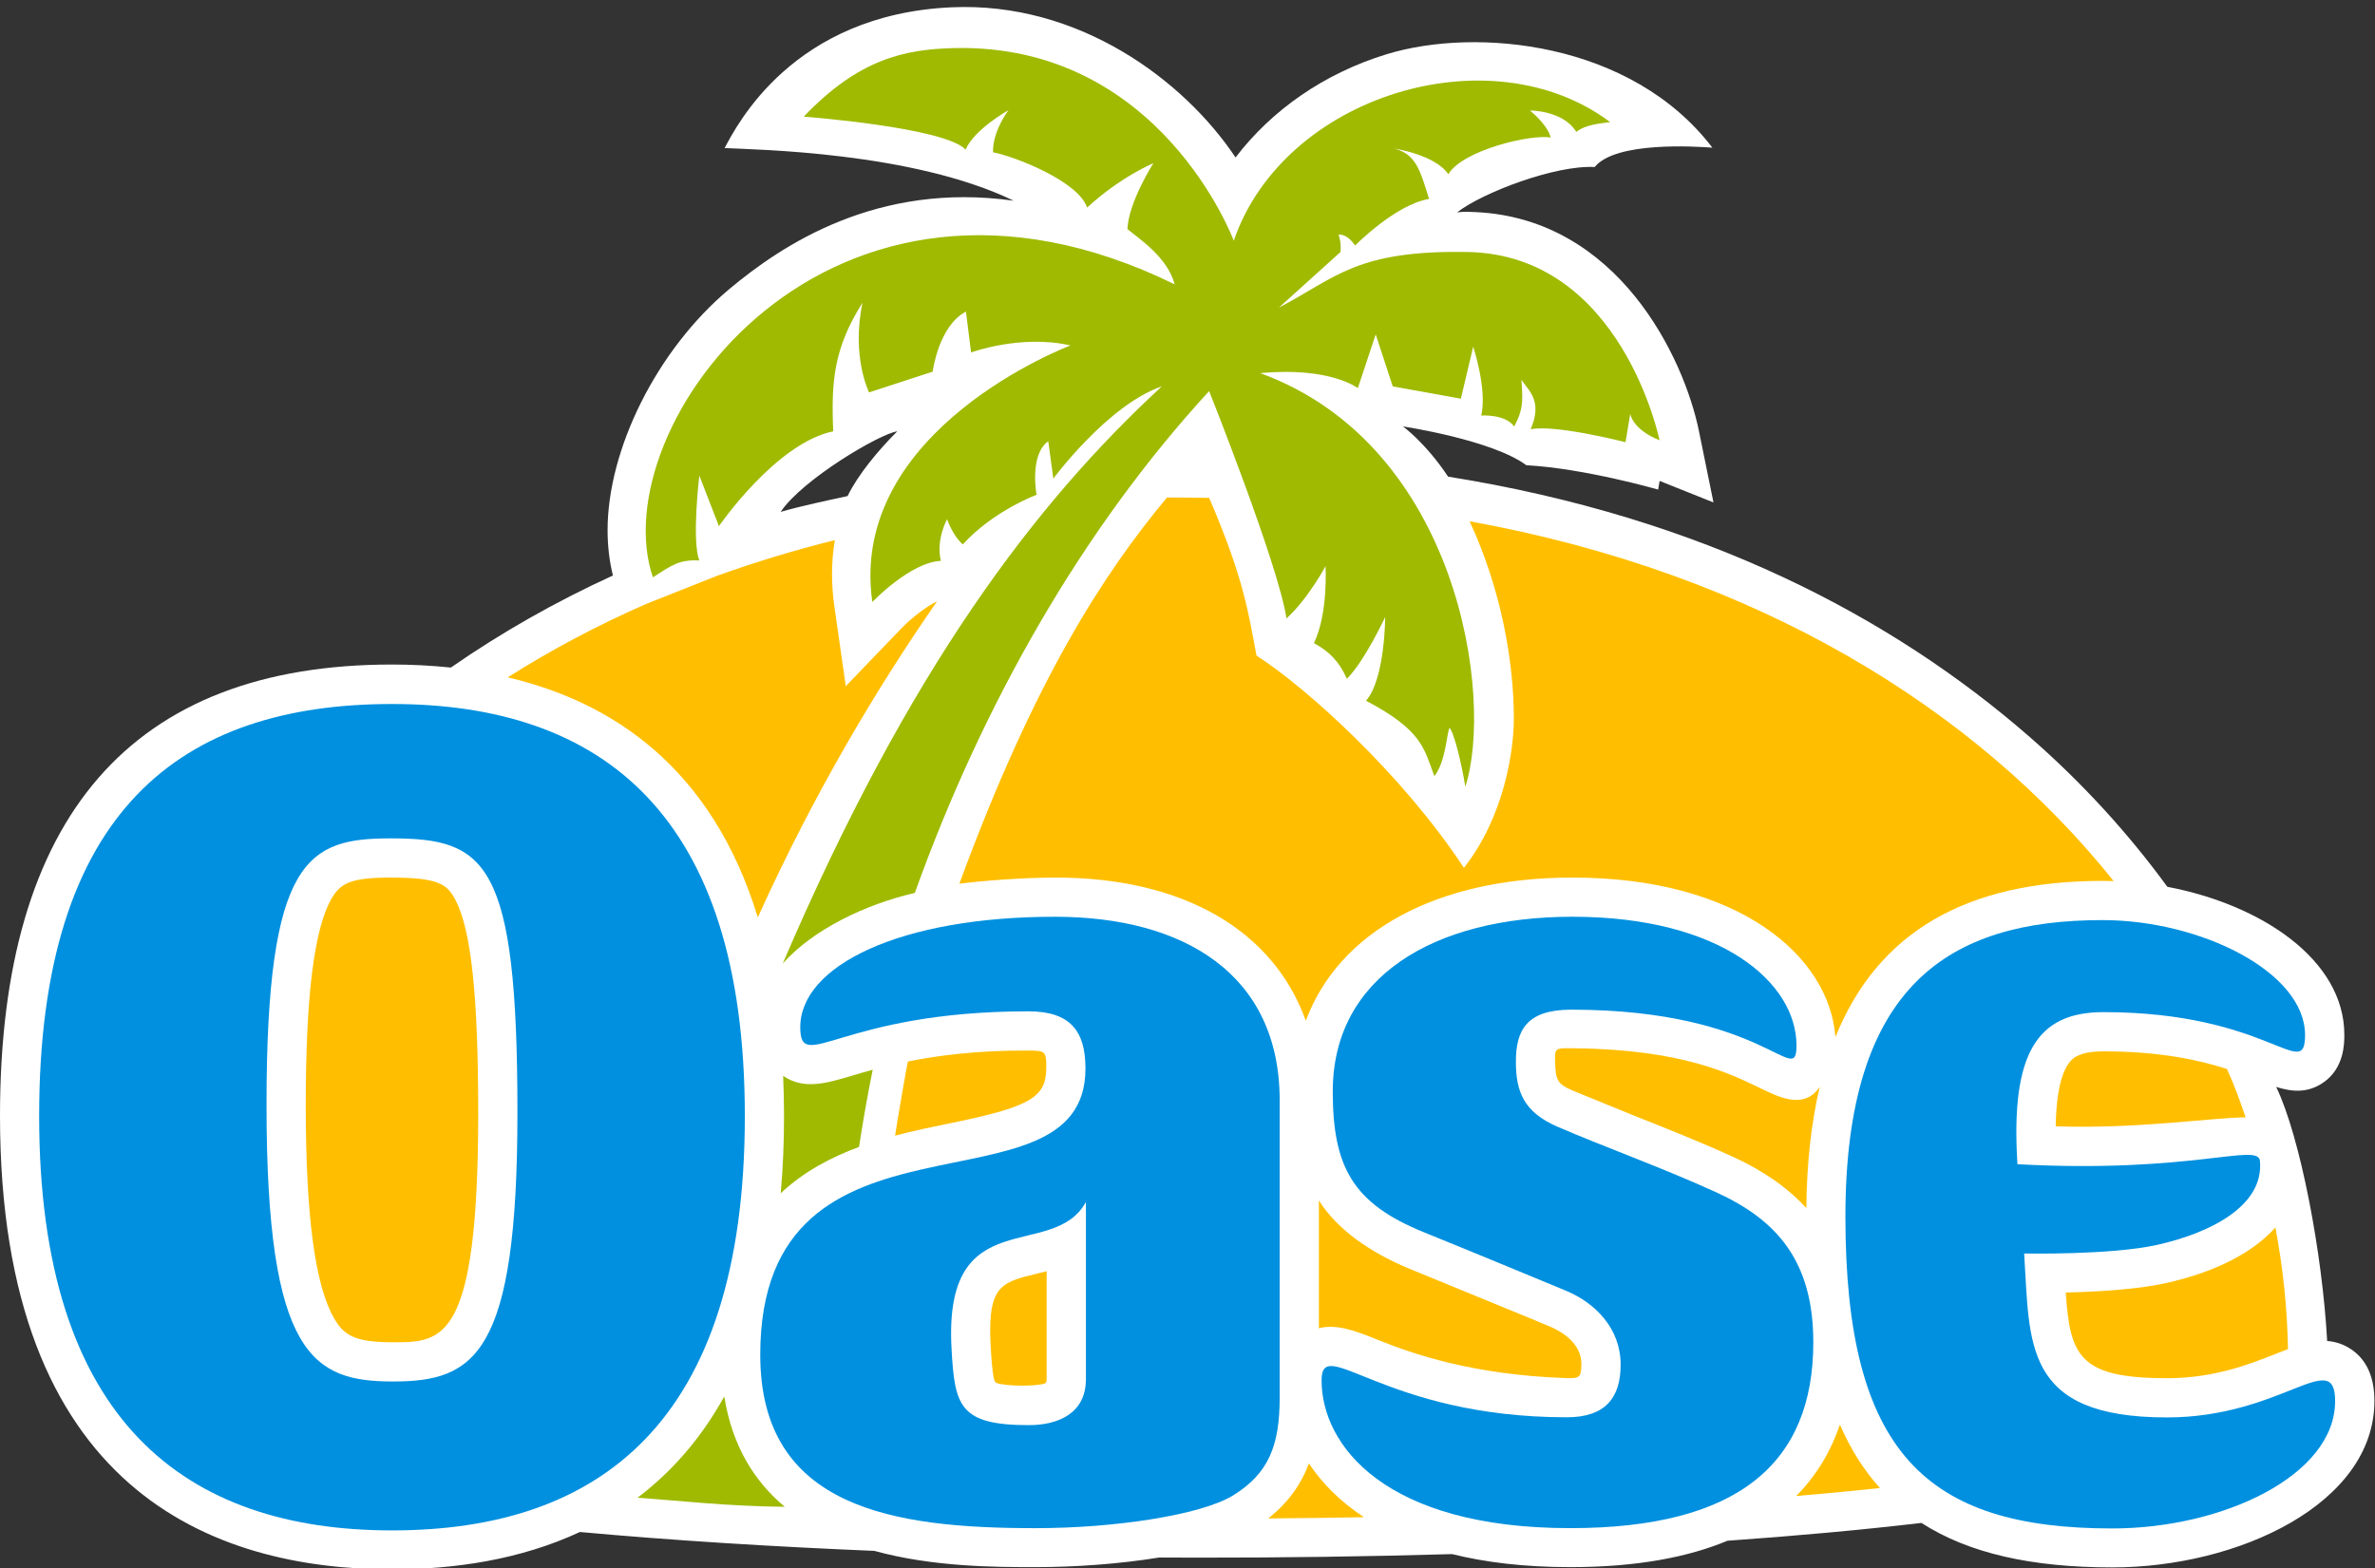 <?xml version="1.0" encoding="utf-8"?>
<!-- Generator: Adobe Illustrator 15.0.0, SVG Export Plug-In . SVG Version: 6.00 Build 0)  -->
<!DOCTYPE svg PUBLIC "-//W3C//DTD SVG 1.1//EN" "http://www.w3.org/Graphics/SVG/1.1/DTD/svg11.dtd">
<svg version="1.1" id="Layer_1" xmlns="http://www.w3.org/2000/svg" xmlns:xlink="http://www.w3.org/1999/xlink" x="0px" y="0px"
	 width="169.25px" height="111.8px" viewBox="0 0 169.25 111.8" enable-background="new 0 0 169.25 111.8" xml:space="preserve">
<rect x="0" y="0" width="169.25" height="111.8" fill="#333333" stroke="none"/>
<path fill="#FFFFFF" d="M60.403,35.361c-1.18,0.256-3.384,0.719-4.77,1.128c1.539-2.308,7.07-5.577,8.309-5.743
	C62.557,32.13,61.121,33.874,60.403,35.361 M167.567,96.195c-0.566-0.385-1.142-0.562-1.726-0.604
	c-0.338-6.195-1.899-14.501-3.631-18.111c1.096,0.347,2.212,0.463,3.332-0.296c1.523-1.029,1.523-2.825,1.523-3.415
	c0-5.359-5.918-9.285-12.613-10.554c-2.799-3.836-6.072-7.42-9.787-10.662c-9.805-8.563-23.297-15.676-41.469-18.576
	c-1.633-2.447-3.219-3.58-3.219-3.58s6.346,0.951,8.793,2.765c4.17,0.227,9.395,1.738,9.395,1.738s0.069-0.416,0.104-0.619
	c1.238,0.495,3.838,1.535,3.838,1.535l-1.033-5.077c-1.068-5.252-5.768-15.142-15.903-15.619c-0.893-0.05-1.097-0.006-1.337,0.023
	c1.77-1.396,6.988-3.391,9.809-3.237c1.487-1.846,7.223-1.465,8.385-1.38c-5.768-7.565-16.832-8.614-23.209-6.662
	c-4.459,1.364-8.207,3.994-10.77,7.361C84.39,5.739,76.895,0.104,67.794,0.521C56.498,1.04,52.511,8.925,51.638,10.554
	c2.182,0.116,13.383,0.262,20.598,3.753c-9.716-1.367-16.494,3.139-20.28,6.313c-5.165,4.331-8.657,11.425-8.657,17.168
	c0,1.121,0.125,2.206,0.379,3.235c-4.106,1.88-7.962,4.071-11.548,6.563c-1.411-0.149-2.815-0.216-4.19-0.216
	C9.4,47.37,0,58.194,0,79.54c0,26.722,15.193,32.33,27.94,32.33c4.413,0,9.117-0.676,13.384-2.663
	c6.674,0.607,13.817,1.048,20.985,1.345c4.192,1.153,8.647,1.159,11.489,1.159c2.786,0,5.956-0.221,8.808-0.686
	c0.94,0.005,1.872,0.008,2.794,0.009c5.878,0.005,11.984-0.075,18.082-0.252c2.363,0.587,5.15,0.929,8.422,0.929
	c4.724,0,8.383-0.706,11.205-1.882c4.836-0.341,9.486-0.762,13.819-1.269c3.368,2.168,7.852,3.171,13.603,3.171
	c8.982,0,18.678-4.538,18.678-11.87C169.209,98.169,168.657,96.935,167.567,96.195"/>
<path fill-rule="evenodd" clip-rule="evenodd" fill="#9FBA00" d="M55.809,76.692c0.041,0.928,0.064,1.881,0.064,2.864
	c0,1.946-0.083,3.775-0.236,5.504c1.629-1.54,3.581-2.564,5.579-3.302c0.285-1.858,0.61-3.693,0.975-5.504
	c-0.574,0.157-1.083,0.308-1.53,0.441C58.851,77.234,57.281,77.697,55.809,76.692 M51.614,99.544
	c-1.697,3.068-3.811,5.427-6.179,7.217c2.823,0.201,6.491,0.619,10.49,0.648C53.787,105.625,52.181,103.108,51.614,99.544
	 M104.59,17.964c-7.93-0.142-9.348,1.813-13.453,3.964l4.391-3.964c0,0,0.08-0.604-0.135-1.243c0.687-0.035,1.172,0.782,1.172,0.782
	s2.883-2.93,5.277-3.324c-0.638-2.011-0.922-3.197-2.484-3.589c0,0,2.926,0.432,3.854,1.83c1.027-1.736,5.969-2.881,7.299-2.613
	c-0.246-0.956-1.484-1.929-1.484-1.929s2.361-0.026,3.305,1.524c0.674-0.54,1.793-0.61,2.414-0.696
	c-8.482-6.385-23.25-1.935-26.824,8.451c0,0-5.224-14.083-19.94-13.729c-3.524,0.085-6.794,0.783-10.703,4.887
	c0,0,10.01,0.75,11.532,2.346c0.634-1.461,3.062-2.81,3.062-2.81s-1.146,1.484-1.106,3.005c1.578,0.299,6.105,2.084,6.702,3.941
	c2.428-2.227,4.726-3.163,4.726-3.163s-1.764,2.75-1.851,4.695c0.833,0.692,2.863,2.007,3.366,3.94
	C59.025,8.17,42.893,30.433,46.526,41.154c1.368-0.881,1.877-1.271,3.311-1.203c-0.556-1.417,0-6.049,0-6.049l1.396,3.605
	c0,0,4.049-5.911,8.145-6.762c-0.154-3.59,0.051-5.949,2.09-9.17c-0.815,3.838,0.464,6.396,0.464,6.396l4.533-1.478
	c0,0,0.417-3.268,2.373-4.279l0.364,2.911c0,0,3.538-1.308,7.087-0.501c0,0-15.883,5.974-14.124,18.288c0,0,2.694-2.828,4.886-2.932
	c-0.372-1.516,0.441-2.969,0.441-2.969s0.401,1.185,1.122,1.795c2.188-2.405,5.255-3.535,5.255-3.535s-0.534-2.842,0.834-3.819
	l0.361,2.664c0,0,3.874-5.25,7.731-6.575c-9.024,8.33-18.011,20.126-27.013,41.14c2.16-2.428,5.888-4.215,9.411-5.032
	c4.8-13.378,11.909-25.916,20.974-35.771c0,0,4.922,12.341,5.513,16.207c1.568-1.438,2.782-3.731,2.782-3.731
	s0.201,3.372-0.828,5.49c1.072,0.574,1.813,1.315,2.346,2.541c1.246-1.221,2.732-4.401,2.732-4.401s-0.001,4.396-1.364,5.966
	c4.021,2.12,4.128,3.407,4.868,5.375c0.811-1.012,0.877-3.035,1.08-3.439c0.337,0.338,0.877,2.631,1.127,4.192
	c2.041-6.282-0.434-24.301-14.614-29.48c4.989-0.471,6.954,1.068,6.954,1.068l1.273-3.833l1.215,3.709l4.854,0.876l0.878-3.708
	c0,0,1.011,3.034,0.575,4.911c0,0,1.716-0.123,2.346,0.782c0.584-1.108,0.652-1.648,0.517-3.333
	c0.472,0.742,1.552,1.483,0.656,3.528c1.772-0.358,6.762,0.922,6.762,0.922l0.337-2.022c0,0,0.133,1.101,2.088,1.883
	C118.262,31.381,115.572,18.159,104.59,17.964"/>
<path fill="#FFBF00" d="M160.031,79.648c-0.377-1.104-0.808-2.315-1.332-3.448c-1.99-0.64-4.787-1.257-8.803-1.257
	c-1.689,0-2.148,0.488-2.32,0.67c-0.5,0.534-1.032,1.799-1.08,4.675C152.387,80.483,157.528,79.675,160.031,79.648 M162.153,87.498
	c-1.596,1.788-4.257,3.175-7.806,3.968c-2.044,0.456-4.951,0.617-7.135,0.669c0.301,4.525,0.968,6.108,7.209,6.108
	c3.381,0,5.914-1.004,7.764-1.738c0.291-0.116,0.58-0.229,0.865-0.336C162.996,93.264,162.695,90.365,162.153,87.498 M64.249,44.779
	l-3.975,4.134l-0.811-5.672c-0.115-0.808-0.17-1.59-0.17-2.349c0-0.827,0.075-1.621,0.199-2.391
	c-2.906,0.725-5.688,1.573-8.354,2.53l-5.061,2.007c-3.542,1.549-6.835,3.311-9.894,5.246c7.503,1.762,14.572,6.479,17.821,17.111
	c4.033-8.915,8.533-16.42,12.775-22.531C66.086,43.192,65.01,43.989,64.249,44.779 M127.998,106.644
	c2.051-0.176,4.047-0.365,5.975-0.569c-1.148-1.274-2.098-2.776-2.855-4.521C130.497,103.379,129.505,105.126,127.998,106.644
	 M150.628,62.806c-9.866-12.322-25.403-21.93-45.901-25.648c2.235,4.801,3.154,9.945,3.154,14.089c0,2.24-0.682,6.964-3.557,10.615
	c-4.429-6.729-11.273-12.882-14.779-15.125c-0.576-2.99-0.863-5.405-3.375-11.246c-0.229-0.002-2.299-0.037-3.009-0.024
	c-4.498,5.401-9.454,12.99-14.795,27.528c1.349-0.179,4.358-0.439,6.864-0.439c9.134,0,15.533,3.794,17.826,10.211
	c2.346-6.336,9.291-10.211,19.004-10.211c11.902,0,18.319,5.626,18.737,11.375c3.012-7.471,9.312-11.137,19.032-11.137
	C150.095,62.793,150.36,62.798,150.628,62.806 M27.854,62.557c-2.851,0-3.586,0.394-4.228,1.5C22.39,66.19,21.789,71,21.789,78.76
	c0,7.879,0.658,12.85,2.011,15.198c0.7,1.216,1.44,1.724,4.214,1.724c3.521,0,6.065,0,6.065-16.363
	c0-8.381-0.505-13.067-1.638-15.197C31.864,63.033,31.255,62.557,27.854,62.557 M70.564,94.811c0,0.338,0.011,0.712,0.033,1.12
	c0.031,0.569,0.097,1.759,0.238,2.369c0.041,0.173,0.111,0.265,0.207,0.294c0.834,0.251,2.819,0.22,3.397,0.033
	c0.119-0.041,0.148-0.125,0.148-0.311v-7.7c-0.241,0.062-0.477,0.12-0.701,0.176C71.57,91.355,70.564,91.6,70.564,94.811
	 M74.56,76.166c0.011-1.229-0.054-1.272-1.271-1.279c-3.646-0.022-6.438,0.351-8.592,0.779c-0.066,0.271-0.796,4.444-0.909,5.287
	c1.313-0.347,2.597-0.611,3.77-0.851C73.382,78.916,74.541,78.254,74.56,76.166 M93.277,104.32c-0.52,1.402-1.412,2.744-2.898,3.92
	c2.281-0.018,4.557-0.047,6.818-0.089C95.461,107.007,94.184,105.682,93.277,104.32 M128.724,86.116
	c0.035-3.218,0.353-6.099,0.956-8.642c-1.166,1.738-3.115,0.623-4.349,0.039c-1.974-0.937-5.405-2.703-13.086-2.787
	c-1.437-0.017-1.45-0.051-1.423,0.963c0.035,1.321,0.153,1.573,1.27,2.059l4.326,1.766c2.205,0.874,4.705,1.866,7.055,2.938
	C125.651,83.447,127.395,84.658,128.724,86.116 M110.5,94.58c-0.617-0.274-7.334-3.011-10.082-4.15
	c-2.724-1.127-5.115-2.763-6.429-4.857v9.105c1.317-0.327,2.693,0.224,4.235,0.845c2.522,1.014,6.789,2.493,13.436,2.713
	c0.922,0.031,1.018-0.085,1.035-0.956C112.729,95.663,111.115,94.854,110.5,94.58"/>
<path fill="#0090DF" d="M28.014,98.477c-5.667,0-9.021-1.753-9.021-19.717c0-17.615,2.954-18.998,8.861-18.998
	c6.788,0,9.02,1.606,9.02,19.557C36.874,96.575,33.841,98.477,28.014,98.477 M27.934,50.184c-14.927,0-25.144,7.456-25.144,29.373
	c0,21.867,10.536,29.536,25.144,29.536c14.607,0,25.145-7.521,25.145-29.536C53.078,58.012,42.861,50.184,27.934,50.184"/>
<path fill="#0090DF" d="M77.385,98.316c0,2.395-1.916,3.273-4.071,3.273c-4.983,0-5.285-1.394-5.507-5.509
	c-0.567-10.502,7.248-6.113,9.579-10.399V98.316z M75.229,65.35c-11.08-0.014-18.2,3.487-18.2,7.878
	c0,3.401,2.875-1.137,16.26-1.137c2.999,0,4.065,1.422,4.065,4.075c0,11.097-23.176,1.228-23.176,20.413
	c0,10.969,9.566,12.354,19.614,12.354c5.668,0,11.692-0.931,14.006-2.288c2.635-1.597,3.396-3.619,3.396-7.052V78.44
	C91.194,69.421,84.33,65.361,75.229,65.35"/>
<path fill="#0090DF" d="M122.311,84.995c-3.92-1.791-8.198-3.319-11.334-4.685c-2.38-1.035-2.95-2.487-2.95-4.621
	c0-2.234,0.745-3.716,3.953-3.716c13.875,0.004,16.044,5.669,16.044,2.556c0-4.47-5.349-9.18-15.965-9.18
	c-9.898,0-17.082,4.31-17.082,12.451c0,5.363,1.414,7.98,6.49,10.039c4.032,1.635,6.975,2.867,10.099,4.156
	c2.153,0.89,3.926,2.726,3.926,5.283c0,2.37-1.099,3.751-3.831,3.751c-13.021,0-17.481-5.986-17.481-2.634
	c0,4.63,4.513,10.537,17.72,10.537c11.943,0,17.322-4.601,17.322-13.251C129.221,89.899,126.623,86.964,122.311,84.995"/>
<path fill="#0090DF" d="M166.408,99.878c0-3.906-3.781,1.161-11.986,1.161c-10.323,0-9.754-5.308-10.174-11.685
	c0,0,6.176,0.124,9.49-0.617c3.744-0.836,7.623-2.774,7.311-5.987c-0.129-1.324-4.831,0.915-17.279,0.24
	c-0.502-7.942,1.418-10.842,6.127-10.842c11.807,0,14.369,5.041,14.369,1.639c0-4.507-7.452-8.199-14.438-8.199
	c-10.936,0-18.318,4.64-18.318,21.132c0,16.85,5.776,22.234,19.016,22.234C158.406,108.954,166.408,105.174,166.408,99.878"/>
<polyline fill="none" points="169.25,0.5 169.25,112 0,112 0,0.5 169.25,0.5 "/>
<polyline fill-rule="evenodd" clip-rule="evenodd" fill="none" points="169.209,0.5 169.209,111.871 0,111.871 0,0.5 169.209,0.5 
	"/>
</svg>
